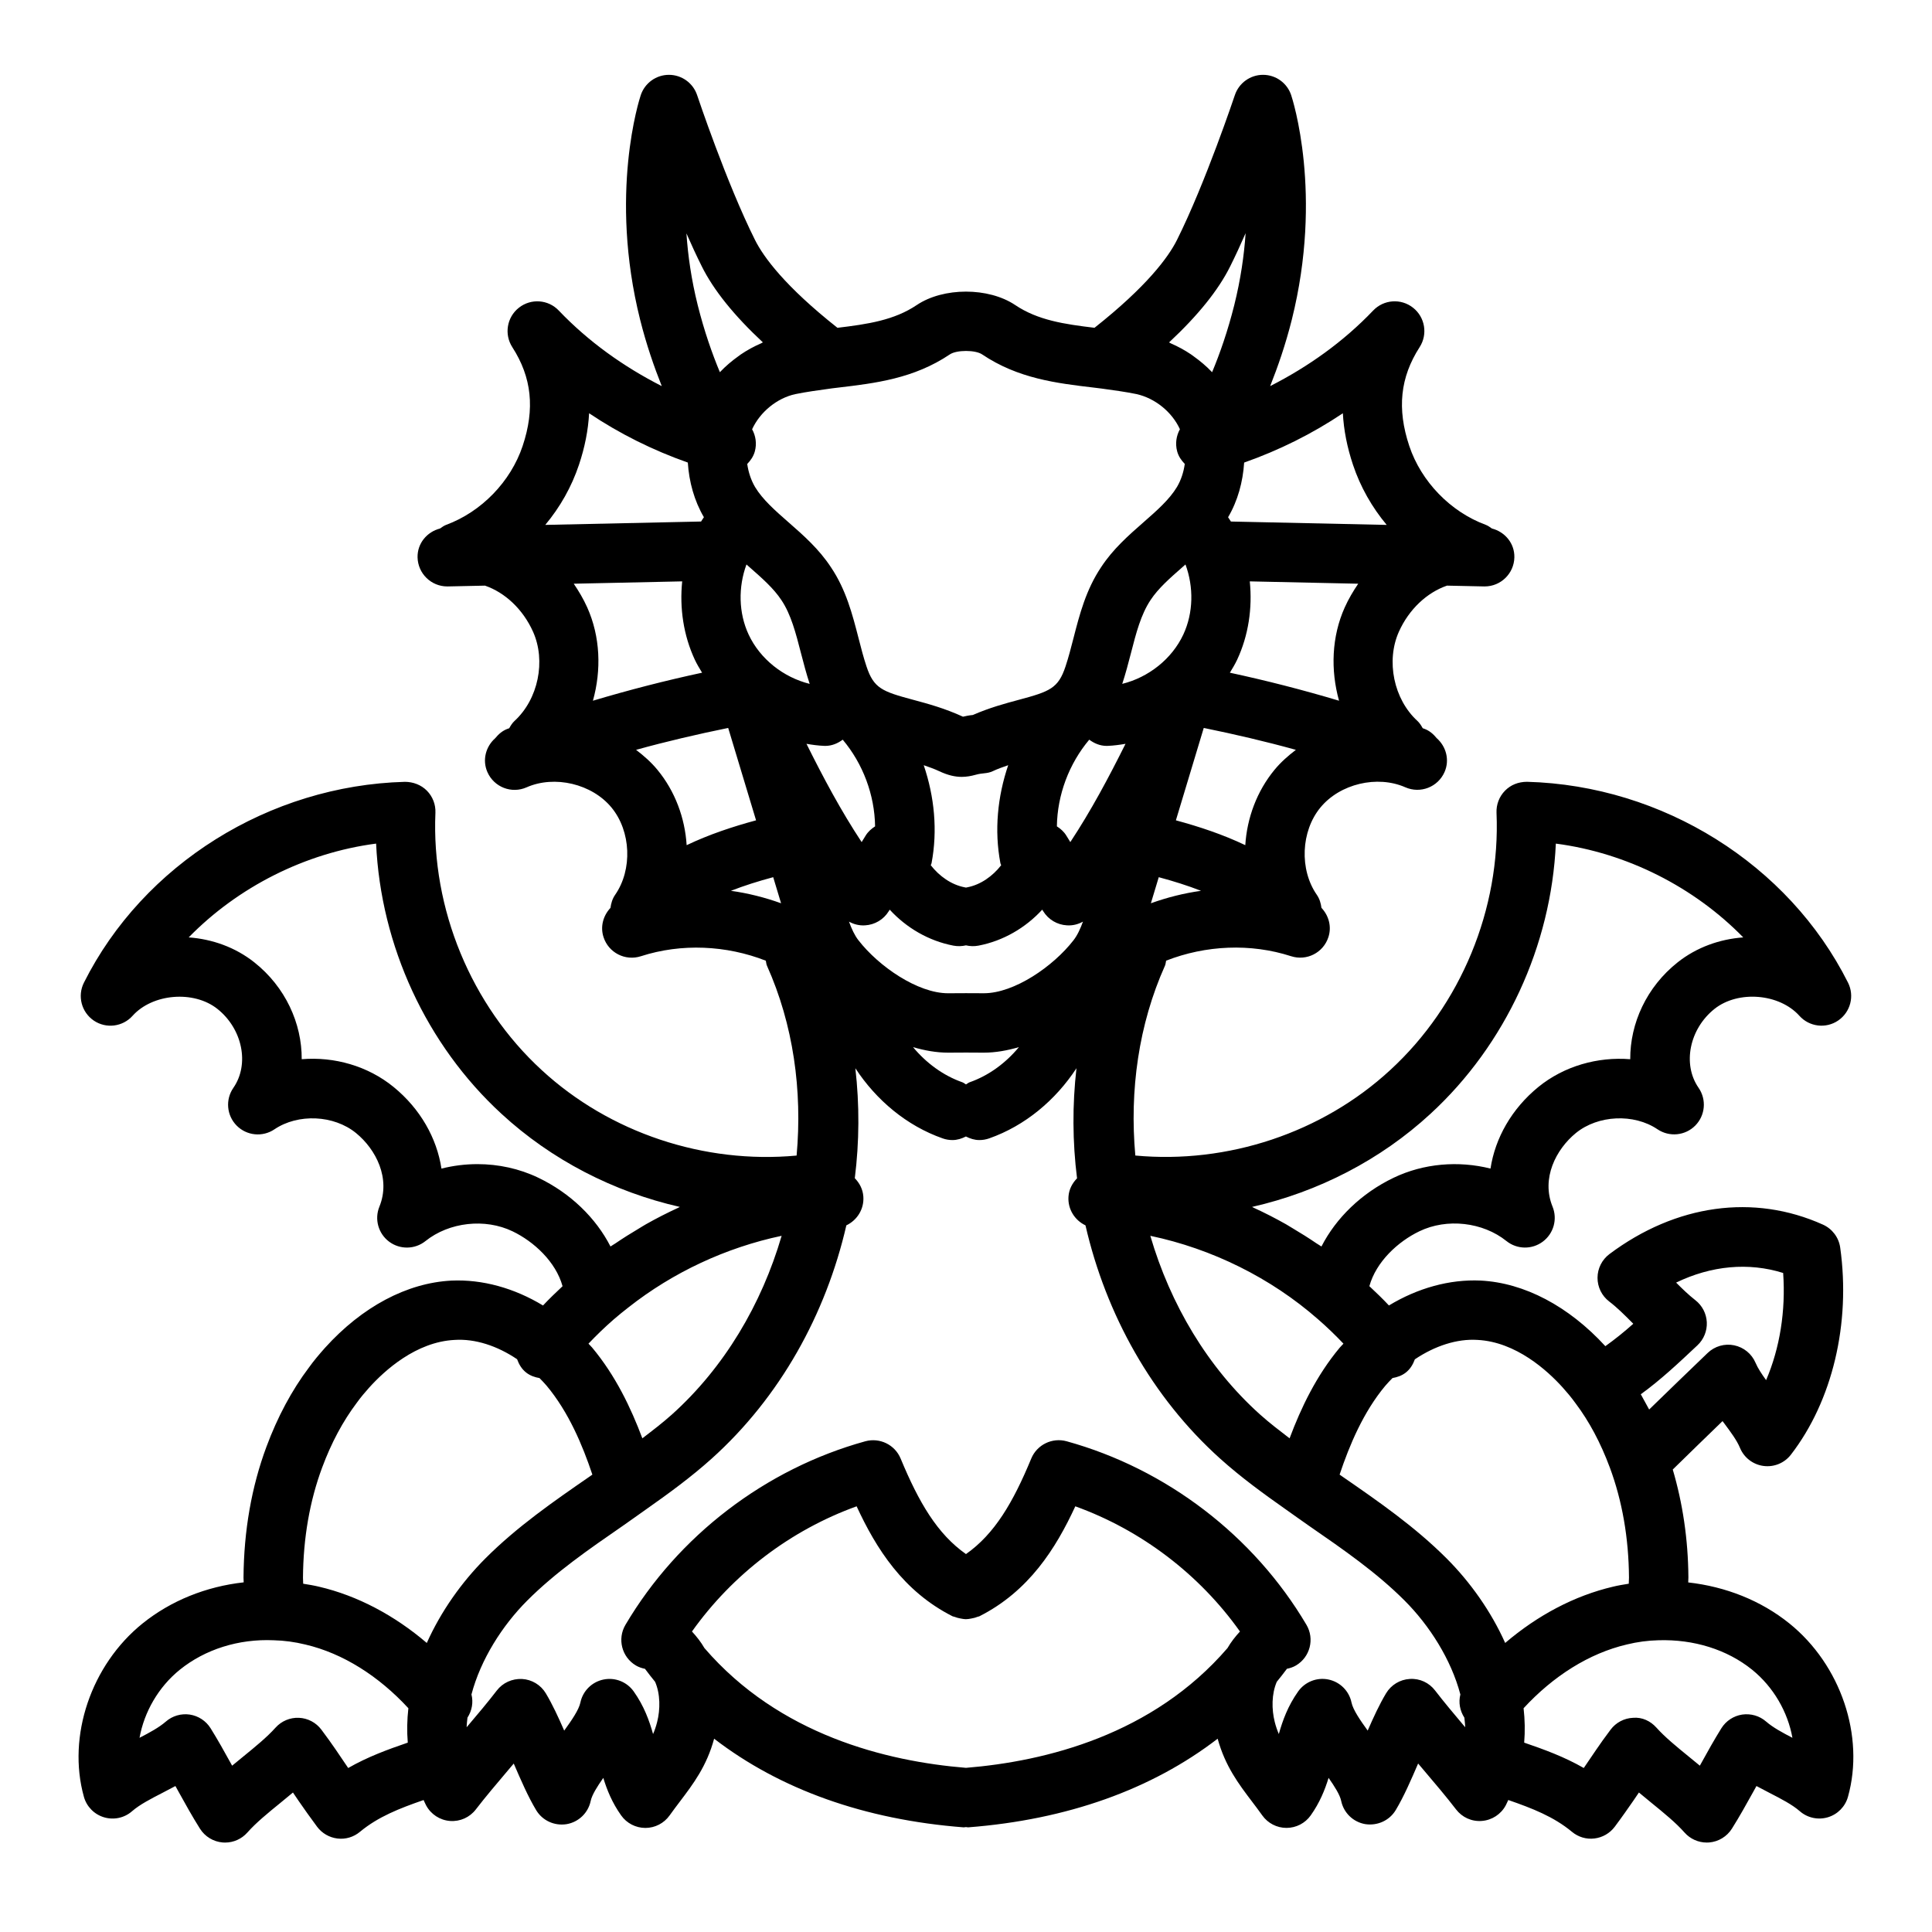 <?xml version="1.0" encoding="UTF-8"?>
<!-- The Best Svg Icon site in the world: iconSvg.co, Visit us! https://iconsvg.co -->
<svg fill="#000000" width="800px" height="800px" version="1.1" viewBox="144 144 512 512" xmlns="http://www.w3.org/2000/svg">
 <path d="m618.18 574.21c-7.543-6.07-16.848-9.73-26.785-10.852 0.004-0.457 0.047-0.871 0.047-1.336-0.07-10.074-1.508-19.637-4.144-28.582 4.383-4.285 8.777-8.574 13.191-12.832 0.121 0.164 0.242 0.324 0.363 0.48 1.77 2.375 3.438 4.613 4.25 6.59 1.07 2.606 3.445 4.438 6.231 4.812 2.805 0.375 5.566-0.77 7.281-2.992 10.996-14.254 15.879-34.762 13.059-54.867-0.375-2.684-2.098-4.973-4.566-6.09-18.336-8.25-38.953-5.398-56.594 7.805-1.973 1.484-3.137 3.797-3.152 6.258-0.016 2.469 1.125 4.797 3.082 6.297 2.141 1.637 3.992 3.496 5.953 5.465 0.145 0.145 0.293 0.301 0.441 0.445-2.449 2.195-4.898 4.144-7.402 5.941-9.742-10.613-21.469-16.797-33.066-17.387-8.207-0.371-16.664 1.984-24.289 6.598-1.641-1.762-3.402-3.438-5.184-5.113 1.785-6.477 7.594-11.832 13.254-14.547 7.293-3.519 16.793-2.453 23.078 2.59 2.805 2.246 6.769 2.297 9.629 0.152 2.875-2.144 3.934-5.957 2.582-9.27-3.051-7.488 0.91-15.199 6.188-19.512 5.859-4.773 15.363-5.227 21.633-0.984 3.141 2.106 7.344 1.699 10.004-0.992 2.664-2.699 3.027-6.902 0.867-10.016-4.324-6.242-2.418-15.629 4.25-20.918 6.258-4.957 17.164-4.066 22.465 1.836 2.633 2.945 7.039 3.484 10.289 1.262 3.262-2.223 4.379-6.512 2.609-10.039-15.73-31.371-49.121-52.262-85.074-53.227-2.312 0.016-4.289 0.801-5.824 2.352-1.531 1.555-2.344 3.676-2.254 5.859 1.09 25.484-9.438 50.977-28.176 68.188-18.031 16.641-43.09 24.926-67.543 22.645-1.559-17.23 0.863-34.73 7.863-50.328 0.191-0.426 0.184-0.871 0.297-1.312 10.48-4.098 22.352-4.656 33.098-1.188 4.16 1.344 8.578-0.922 9.914-5.066 0.918-2.828 0.055-5.727-1.844-7.746-0.16-1.207-0.496-2.394-1.23-3.453-4.644-6.688-4.223-16.852 0.953-23.133 5.164-6.289 15.055-8.641 22.512-5.359 3.984 1.746 8.621-0.055 10.379-4.035 1.414-3.215 0.422-6.789-2.082-8.996-0.859-1.051-1.895-1.969-3.262-2.473-0.145-0.051-0.289-0.098-0.43-0.148-0.395-0.691-0.805-1.383-1.422-1.949-6.262-5.734-8.363-15.898-4.891-23.641 2.688-5.988 7.473-10.383 12.738-12.203l9.82 0.211h0.172c4.266 0 7.773-3.414 7.867-7.703 0.078-3.719-2.496-6.754-5.953-7.648-0.52-0.355-1.016-0.742-1.629-0.969-9.34-3.445-17.105-11.453-20.266-20.895-3.293-9.863-2.422-18.188 2.742-26.199 2.195-3.414 1.441-7.941-1.75-10.449-3.191-2.523-7.762-2.191-10.562 0.746-7.891 8.27-17.203 14.891-27.301 20.031 2.047-5.164 4.055-10.918 5.738-17.609 8.332-33.324 0.18-58.449-0.168-59.5-1.066-3.215-4.07-5.383-7.461-5.383-3.387 0-6.394 2.168-7.469 5.383-0.078 0.23-7.793 23.277-15.324 38.352-2.301 4.625-8.055 12.379-21.867 23.301-8.012-0.961-15.027-2-21.008-6.023-7.082-4.75-19.035-4.75-26.105 0-5.977 4.023-12.996 5.066-21.008 6.027-13.809-10.922-19.562-18.676-21.871-23.324-7.527-15.051-15.242-38.098-15.316-38.328-1.074-3.219-4.086-5.387-7.473-5.387-3.391 0-6.394 2.168-7.469 5.383-0.352 1.055-8.504 26.176-0.164 59.516 1.68 6.684 3.688 12.434 5.734 17.594-10.098-5.141-19.406-11.762-27.301-20.031-2.789-2.938-7.367-3.266-10.562-0.746-3.191 2.508-3.945 7.035-1.75 10.449 5.164 8.012 6.035 16.336 2.742 26.191-3.16 9.449-10.926 17.457-20.266 20.902-0.613 0.227-1.109 0.617-1.629 0.969-3.457 0.895-6.031 3.93-5.953 7.648 0.098 4.289 3.602 7.703 7.867 7.703h0.172l9.836-0.211c5.269 1.82 10.031 6.211 12.723 12.207 3.477 7.742 1.371 17.902-4.891 23.641-0.617 0.566-1.027 1.258-1.422 1.949-0.145 0.051-0.289 0.098-0.43 0.148-1.367 0.504-2.402 1.422-3.262 2.477-2.504 2.203-3.496 5.781-2.082 8.996 1.758 3.988 6.391 5.797 10.379 4.035 7.434-3.281 17.336-0.93 22.512 5.359 5.176 6.281 5.598 16.445 0.953 23.133-0.734 1.059-1.074 2.246-1.23 3.453-1.898 2.023-2.762 4.922-1.844 7.746 1.332 4.144 5.769 6.41 9.914 5.066 10.742-3.469 22.617-2.91 33.098 1.188 0.109 0.438 0.105 0.883 0.297 1.312 7 15.598 9.418 33.098 7.863 50.328-24.457 2.281-49.512-6.004-67.555-22.652-18.723-17.203-29.25-42.695-28.164-68.18 0.094-2.184-0.723-4.305-2.254-5.859-1.535-1.555-3.648-2.344-5.824-2.352-35.953 0.969-69.344 21.855-85.074 53.227-1.77 3.527-0.652 7.816 2.609 10.039 3.262 2.215 7.656 1.676 10.289-1.262 5.301-5.902 16.207-6.797 22.465-1.836 6.668 5.289 8.574 14.676 4.25 20.918-2.16 3.113-1.797 7.32 0.867 10.016 2.664 2.691 6.863 3.106 10.004 0.992 6.269-4.242 15.762-3.812 21.629 0.984 5.281 4.312 9.246 12.023 6.191 19.512-1.348 3.312-0.293 7.125 2.578 9.27 2.871 2.144 6.832 2.082 9.629-0.152 6.297-5.043 15.793-6.098 23.086-2.59 5.652 2.715 11.465 8.07 13.25 14.547-1.781 1.676-3.543 3.352-5.18 5.109-7.617-4.613-16.066-6.969-24.273-6.594-11.766 0.602-23.652 6.91-33.5 17.812-1.527 1.715-3.043 3.512-4.266 5.227-4.519 5.996-8.301 13.047-11.246 20.973-3.953 10.609-5.996 22.27-6.086 34.703 0 0.426 0.043 0.824 0.047 1.25-9.934 1.105-19.262 4.836-26.789 10.887-13.641 10.984-20.039 29.891-15.555 45.949 0.727 2.606 2.738 4.652 5.328 5.426 2.594 0.777 5.398 0.176 7.43-1.605 2.039-1.777 4.973-3.281 8.078-4.883 1.133-0.586 2.277-1.176 3.414-1.793 0.293 0.523 0.582 1.047 0.867 1.566 1.789 3.231 3.586 6.473 5.637 9.73 1.32 2.098 3.551 3.453 6.023 3.66 0.215 0.016 0.43 0.023 0.641 0.023 2.246 0 4.394-0.961 5.891-2.652 2.32-2.621 5.461-5.18 8.789-7.887 1.094-0.891 2.203-1.801 3.301-2.723l1.523 2.246c1.469 2.113 2.938 4.227 4.891 6.844 1.297 1.723 3.242 2.844 5.383 3.098 2.133 0.27 4.297-0.383 5.953-1.77 4.828-4.008 10.48-6.211 16.871-8.426 0.234 0.477 0.422 0.965 0.68 1.438 1.273 2.352 3.644 3.898 6.305 4.106 2.68 0.207 5.246-0.945 6.867-3.066 2.5-3.258 5.641-6.957 8.773-10.656 0.422-0.492 0.844-0.992 1.266-1.492 1.844 4.273 3.75 8.695 5.934 12.34 1.664 2.773 4.832 4.227 8.059 3.723 3.199-0.539 5.738-2.984 6.398-6.156 0.34-1.621 1.762-3.859 3.34-6.106 0.977 3.191 2.336 6.566 4.731 9.941 1.473 2.082 3.863 3.312 6.41 3.32h0.012c2.543 0 4.93-1.23 6.406-3.297 0.945-1.328 1.871-2.543 2.762-3.723 3.484-4.598 7.09-9.348 9.051-16.629 17.469 13.445 39.879 21.465 66.113 23.492 0.219 0.02 0.41-0.074 0.625-0.074 0.203 0 0.383 0.09 0.59 0.074 26.234-2.031 48.645-10.047 66.113-23.492 1.988 7.273 5.59 12.023 9.074 16.621 0.891 1.176 1.816 2.391 2.762 3.723 1.477 2.066 3.863 3.297 6.406 3.297h0.012c2.547-0.008 4.938-1.238 6.41-3.32 2.394-3.375 3.754-6.75 4.731-9.941 1.578 2.246 3.004 4.481 3.34 6.106 0.66 3.176 3.203 5.621 6.398 6.156 3.195 0.484 6.394-0.945 8.059-3.723 2.184-3.644 4.09-8.062 5.934-12.34 0.418 0.5 0.84 1 1.266 1.492 3.137 3.699 6.277 7.394 8.773 10.656 1.621 2.121 4.172 3.289 6.867 3.066 2.66-0.207 5.031-1.754 6.305-4.106 0.258-0.473 0.441-0.961 0.68-1.438 6.394 2.215 12.047 4.418 16.871 8.426 1.66 1.383 3.809 2.039 5.953 1.77 2.141-0.254 4.086-1.375 5.383-3.098 1.953-2.613 3.422-4.727 4.926-6.894l1.488-2.191c1.098 0.922 2.207 1.828 3.301 2.723 3.328 2.707 6.469 5.266 8.789 7.887 1.5 1.691 3.648 2.652 5.891 2.652 0.211 0 0.426-0.008 0.641-0.023 2.473-0.207 4.699-1.562 6.023-3.66 2.047-3.258 3.848-6.504 5.637-9.73 0.289-0.523 0.578-1.047 0.867-1.566 1.137 0.613 2.281 1.207 3.414 1.793 3.106 1.598 6.043 3.106 8.078 4.883 2.039 1.777 4.84 2.375 7.43 1.605 2.59-0.777 4.602-2.82 5.328-5.426 4.496-16.066-1.898-34.969-15.547-45.961zm-24.895-85.648c-1.812-1.414-3.43-2.992-5.098-4.66 9.332-4.512 19.203-5.426 28.367-2.551 0.711 10.055-0.891 19.957-4.516 28.398-1.176-1.629-2.199-3.168-2.801-4.59-1.012-2.383-3.129-4.113-5.664-4.637-2.523-0.531-5.164 0.238-7.031 2.031-5.176 4.965-10.352 9.973-15.5 14.984-0.117-0.227-0.246-0.441-0.363-0.664-0.324-0.617-0.66-1.215-0.996-1.816-0.289-0.52-0.559-1.059-0.855-1.562 5.262-3.805 9.973-8.234 15.02-12.984 1.676-1.574 2.578-3.805 2.473-6.106-0.113-2.301-1.219-4.43-3.035-5.844zm-35.188 23.102c1.148 1.285 2.305 2.637 3.445 4.227 3.598 4.766 6.644 10.477 9.059 16.973 0 0.004 0.008 0.008 0.008 0.012 3.305 8.883 5.016 18.727 5.09 29.199 0 0.559-0.051 1.074-0.059 1.625-1.402 0.23-2.805 0.449-4.176 0.789-10.199 2.387-19.992 7.582-28.574 14.91-3.758-8.391-9.25-16.117-15.504-22.383-8.465-8.473-18.203-15.199-27.625-21.703-0.258-0.18-0.492-0.352-0.75-0.527 2.625-7.844 6.293-16.574 12.098-23.527 0.609-0.727 1.266-1.391 1.922-2.062 1.238-0.215 2.457-0.625 3.516-1.449 1.199-0.934 1.918-2.184 2.406-3.512 5.301-3.566 11.18-5.492 16.598-5.144 10.203 0.52 18.523 8.121 22.547 12.574zm-80.195 7.172c-13.879-12.473-23.754-29.199-29.055-47.332 16.305 3.414 31.934 11.133 44.457 22.125 2.383 2.07 4.621 4.234 6.727 6.457-0.324 0.363-0.676 0.688-0.992 1.062-6.199 7.422-10.277 15.992-13.285 24.023-2.676-2.055-5.359-4.094-7.852-6.336zm-76.957-88.016c-0.363 0.129-0.621 0.395-0.949 0.566-0.332-0.172-0.586-0.438-0.949-0.566-5.133-1.801-9.609-5.141-13.082-9.316 3.062 0.887 6.176 1.461 9.281 1.461h0.223c3.898-0.031 5.152-0.031 9.047 0h0.223c3.106 0 6.219-0.574 9.281-1.461-3.465 4.18-7.945 7.516-13.074 9.316zm-86.715 94.352c-3.012-8.031-7.094-16.613-13.309-24.055-0.309-0.363-0.652-0.68-0.969-1.031 2.109-2.227 4.352-4.394 6.75-6.481 0.004-0.004 0.008-0.004 0.012-0.008 1.242-1.09 2.551-2.113 3.852-3.141 11.754-9.262 25.816-15.84 40.574-18.953-5.297 18.137-15.176 34.859-29.055 47.336-2.492 2.238-5.176 4.277-7.856 6.332zm48.148-183.51c0.117 0.008 0.227 0.008 0.34 0.008 1.746 0 3.301-0.672 4.613-1.648 5.371 6.391 8.457 14.629 8.578 22.973-0.969 0.625-1.848 1.391-2.477 2.406l-1.086 1.762c-5.531-8.379-10.156-17.074-14.621-26.043 1.535 0.266 3.086 0.477 4.652 0.543zm9.133 51.539c-1.035-1.328-1.828-3.066-2.519-4.957 1.281 0.715 2.754 1.078 4.242 0.984 2.578-0.137 4.926-1.531 6.281-3.727l0.27-0.43c4.426 4.82 10.336 8.281 16.875 9.531 1.148 0.219 2.273 0.172 3.336-0.074 1.055 0.246 2.191 0.293 3.332 0.07 6.539-1.254 12.449-4.711 16.875-9.531l0.27 0.43c1.355 2.199 3.703 3.59 6.281 3.727 1.512 0.102 2.965-0.27 4.242-0.984-0.688 1.891-1.484 3.629-2.519 4.957-5.363 6.91-15.684 14.023-23.73 14.023h-0.105c-2-0.012-3.324-0.02-4.644-0.02s-2.644 0.008-4.648 0.023h-0.105c-8.047 0-18.367-7.113-23.73-14.023zm56.137-26.039-1.086-1.762c-0.629-1.02-1.512-1.785-2.477-2.41 0.121-8.344 3.207-16.578 8.578-22.969 1.312 0.977 2.867 1.648 4.613 1.648 0.113 0 0.227 0 0.34-0.008 1.566-0.066 3.117-0.277 4.66-0.543-4.473 8.969-9.102 17.668-14.629 26.043zm21.348 16.215 2.086-6.91c3.949 1.055 7.68 2.234 11.207 3.609-4.539 0.629-8.984 1.754-13.293 3.301zm32.773-35.379c-4.695 5.695-7.297 12.77-7.754 19.98-5.988-2.856-12.191-4.902-18.391-6.582l7.383-24.484c8.184 1.672 16.34 3.566 24.414 5.805-2.043 1.555-3.988 3.262-5.652 5.281zm-24.348-53.75c0.242-0.211 0.496-0.445 0.742-0.66 2.203 5.965 2.117 12.82-0.574 18.578-3.035 6.492-9.234 11.348-16.18 13.066 0.875-2.676 1.602-5.41 2.305-8.141 1.352-5.266 2.633-10.238 5.207-14.09 2.039-3.098 5.176-5.84 8.5-8.754zm-48.305 78.504c0.039 0.199 0.156 0.352 0.207 0.543-2.269 2.91-5.445 5.172-8.98 5.852-0.113 0.016-0.234 0.047-0.348 0.07-0.117-0.023-0.234-0.055-0.352-0.07-3.535-0.684-6.711-2.945-8.98-5.852 0.051-0.191 0.168-0.348 0.207-0.543 1.645-8.66 0.758-17.641-2.074-25.965 1.371 0.48 2.746 0.949 4.152 1.609 2.293 1.078 4.18 1.484 5.91 1.484 1.281 0 2.477-0.215 3.699-0.555 1.902-0.539 3.004-0.246 4.477-0.93 1.406-0.66 2.777-1.129 4.148-1.609-2.828 8.324-3.711 17.305-2.066 25.965zm-66.715-60.578c-2.695-5.766-2.777-12.621-0.578-18.586 0.246 0.215 0.5 0.449 0.742 0.66 3.32 2.914 6.461 5.656 8.535 8.816 2.535 3.789 3.816 8.766 5.168 14.031 0.707 2.734 1.43 5.473 2.305 8.141-6.941-1.723-13.141-6.574-16.172-13.062zm-5.422 24.738 7.387 24.484c-6.203 1.68-12.402 3.727-18.395 6.582-0.457-7.211-3.055-14.285-7.754-19.98-1.664-2.019-3.606-3.727-5.652-5.281 8.074-2.238 16.23-4.133 24.414-5.805zm11.93 39.551 2.086 6.914c-4.312-1.547-8.758-2.672-13.297-3.301 3.527-1.375 7.262-2.555 11.211-3.613zm174.18 62.711c19.934-18.32 31.996-44.578 33.227-71.609 18.805 2.445 36.637 11.523 49.664 24.855-6.246 0.453-12.363 2.629-17.383 6.609-8.242 6.535-12.613 16.168-12.566 25.676-8.609-0.699-17.535 1.801-24.367 7.371-7.055 5.766-11.434 13.531-12.664 21.609-8.477-2.129-17.695-1.391-25.668 2.43-8.523 4.082-15.262 10.664-19.133 18.219-0.426-0.297-0.891-0.543-1.32-0.836-2.051-1.395-4.148-2.719-6.289-3.981-0.594-0.352-1.172-0.73-1.773-1.07-2.805-1.586-5.672-3.051-8.598-4.394-0.137-0.062-0.266-0.145-0.402-0.207 17.523-3.988 34.016-12.441 47.273-24.672zm-22.715-134.21c-3.481 7.746-3.785 16.605-1.512 24.734-9.555-2.856-19.207-5.336-28.93-7.426 0.68-1.125 1.367-2.246 1.926-3.441 3.004-6.43 4.07-13.688 3.348-20.762l28.738 0.621c-1.332 1.965-2.562 4.027-3.57 6.273zm2.188-37.777c1.953 5.844 5.019 11.238 8.93 15.918l-41.289-0.895c-0.223-0.395-0.508-0.75-0.746-1.137 2.562-4.344 3.926-9.367 4.258-14.488 9.254-3.258 18.051-7.629 26.16-13.066 0.234 4.445 1.125 9.004 2.688 13.668zm-32.547-52.598c1.379-2.766 2.762-5.75 4.09-8.793-0.398 5.836-1.312 12.262-3.019 19.098-1.715 6.828-3.777 12.746-5.859 17.734-0.031-0.031-0.066-0.055-0.098-0.082-1.445-1.523-3.062-2.875-4.773-4.102-0.238-0.172-0.461-0.348-0.703-0.512-1.688-1.145-3.488-2.117-5.367-2.934-0.164-0.07-0.305-0.188-0.469-0.258 7.66-7.137 13.086-13.879 16.199-20.152zm-74.285 23.324c0.898-0.605 2.586-0.906 4.269-0.906s3.371 0.301 4.266 0.906c9.574 6.441 19.805 7.648 29.691 8.816l2.055 0.254c3.066 0.422 6.191 0.844 9.137 1.445 4.973 1.094 9.469 4.769 11.543 9.324-0.957 1.73-1.285 3.809-0.727 5.867 0.359 1.332 1.117 2.402 2.016 3.328-0.305 2.18-0.988 4.277-2.066 6.102-2.012 3.344-5.344 6.266-8.867 9.355-3.965 3.477-8.066 7.066-11.234 11.895-4.035 6.019-5.715 12.555-7.34 18.871-0.641 2.492-1.281 4.988-2.094 7.441-1.93 5.82-4.164 6.641-12.391 8.848-3.629 0.977-7.691 2.066-12.172 4.019-1.031 0.102-1.883 0.277-2.617 0.453-4.883-2.238-9.277-3.422-13.176-4.473-8.23-2.207-10.461-3.027-12.395-8.863-0.812-2.438-1.449-4.934-2.09-7.426-1.625-6.32-3.305-12.855-7.305-18.812-3.207-4.891-7.309-8.48-11.273-11.953-3.523-3.09-6.856-6.012-8.84-9.309-1.094-1.852-1.781-3.961-2.094-6.141 0.898-0.926 1.652-2 2.016-3.336 0.559-2.055 0.23-4.133-0.723-5.859 2.109-4.586 6.582-8.242 11.422-9.309 2.973-0.605 6-1.016 8.98-1.426 0.297-0.039 0.551-0.078 0.852-0.121l1.477-0.176c9.879-1.168 20.105-2.375 29.68-8.816zm-65.758-23.348c3.117 6.281 8.543 13.031 16.199 20.164-0.156 0.066-0.293 0.176-0.449 0.246-1.887 0.82-3.695 1.797-5.394 2.953-0.227 0.152-0.434 0.32-0.656 0.48-1.723 1.234-3.352 2.602-4.809 4.141-0.027 0.027-0.062 0.047-0.09 0.078-2.082-4.992-4.144-10.902-5.859-17.723-1.699-6.797-2.606-13.215-3-19.051 1.324 3.023 2.688 5.977 4.059 8.711zm-32.539 52.613c1.562-4.66 2.453-9.219 2.688-13.66 8.113 5.438 16.91 9.809 26.16 13.066 0.332 5.102 1.699 10.117 4.262 14.484-0.238 0.387-0.523 0.746-0.75 1.141l-41.289 0.895c3.91-4.68 6.977-10.074 8.93-15.926zm2.188 37.785c-1.008-2.246-2.238-4.309-3.57-6.273l28.738-0.621c-0.723 7.074 0.348 14.332 3.352 20.77 0.555 1.191 1.242 2.309 1.922 3.434-9.723 2.09-19.375 4.574-28.93 7.426 2.273-8.125 1.969-16.984-1.512-24.734zm-12.957 151.15c-5.043-2.422-10.59-3.606-16.133-3.606-3.215 0-6.426 0.398-9.539 1.184-1.23-8.086-5.613-15.852-12.668-21.617-6.832-5.582-15.73-8.094-24.363-7.371 0.051-9.508-4.324-19.141-12.566-25.676-5.019-3.981-11.137-6.156-17.383-6.609 13.031-13.332 30.863-22.41 49.664-24.855 1.234 27.035 13.297 53.297 33.215 71.602 13.27 12.238 29.754 20.695 47.281 24.684-0.152 0.07-0.297 0.16-0.449 0.23-2.891 1.332-5.727 2.777-8.496 4.34-0.66 0.371-1.289 0.785-1.941 1.168-2.113 1.25-4.188 2.555-6.211 3.934-0.418 0.285-0.871 0.523-1.285 0.812-3.863-7.555-10.605-14.137-19.125-18.219zm-57.27 76.754c2.414-6.496 5.461-12.207 9.184-17.145 1.016-1.422 2.172-2.773 3.285-4.019 4.055-4.488 12.375-12.094 22.605-12.609 5.453-0.359 11.301 1.562 16.57 5.113 0.488 1.34 1.211 2.602 2.414 3.543 1.062 0.828 2.281 1.238 3.523 1.453 0.641 0.66 1.289 1.316 1.891 2.031 5.824 6.977 9.496 15.711 12.121 23.555-0.258 0.176-0.492 0.352-0.75 0.527-9.422 6.504-19.16 13.23-27.625 21.703-6.254 6.266-11.746 13.992-15.504 22.383-8.574-7.324-18.352-12.516-28.496-14.895-1.414-0.348-2.84-0.57-4.262-0.805-0.004-0.527-0.055-1.039-0.055-1.57 0.074-10.531 1.785-20.379 5.098-29.266zm6.883 79.672c-0.043-0.062-0.086-0.121-0.125-0.184l-3.148-4.644c-1.082-1.582-2.328-3.328-3.828-5.328-1.414-1.891-3.598-3.043-5.953-3.144-2.336-0.109-4.633 0.852-6.207 2.613-2.273 2.535-5.348 5.043-8.602 7.695-0.961 0.785-1.93 1.566-2.894 2.375-0.121-0.223-0.246-0.445-0.367-0.66-1.711-3.098-3.422-6.18-5.344-9.262-1.223-1.953-3.238-3.273-5.516-3.621-2.273-0.332-4.594 0.332-6.332 1.852-1.797 1.562-4.289 2.914-6.981 4.305 1.23-6.844 5.008-13.469 10.699-18.059 6.672-5.367 15.523-8.203 24.879-7.789 2.754 0.066 5.547 0.441 8.383 1.133 9.945 2.332 19.434 8.363 27.285 16.879-0.348 3.035-0.406 6.082-0.16 9.117-5.281 1.812-10.633 3.758-15.789 6.723zm163.72-0.043c-21.156-1.727-49.5-8.742-69.312-31.738-0.926-1.609-2.066-3.047-3.305-4.394 10.762-15.148 26.148-26.867 43.637-33.176 5.172 11.191 12.312 22.508 25.426 29.145 0.18 0.09 0.375 0.078 0.559 0.156 0.496 0.207 0.996 0.32 1.523 0.422 0.508 0.098 0.992 0.191 1.5 0.188 0.457 0 0.891-0.086 1.348-0.168 0.57-0.105 1.113-0.227 1.648-0.453 0.172-0.07 0.355-0.059 0.523-0.145 13.113-6.633 20.254-17.949 25.426-29.145 17.488 6.309 32.879 18.023 43.637 33.176-1.238 1.348-2.379 2.785-3.305 4.394-19.809 22.996-48.148 30.012-69.305 31.738zm124.33-20.484c-1.582-2.074-4.059-3.242-6.695-3.074-2.602 0.145-4.965 1.566-6.305 3.805-1.77 2.953-3.356 6.402-4.871 9.879-1.926-2.66-3.887-5.488-4.289-7.434-0.637-3.066-3.031-5.457-6.102-6.098-3.043-0.645-6.215 0.602-8.031 3.152-2.734 3.859-4.121 7.711-5.129 11.293-0.422-0.984-0.785-2.031-1.078-3.191-0.848-3.344-0.859-7.434 0.539-10.656 0.926-1.113 1.805-2.277 2.684-3.438 0.824-0.172 1.641-0.434 2.402-0.883 3.742-2.215 4.984-7.043 2.769-10.785-13.949-23.609-37.113-41.328-63.551-48.633-3.812-1.047-7.84 0.898-9.367 4.566-4.816 11.652-9.723 20.012-17.305 25.332-7.586-5.32-12.488-13.68-17.32-25.324-1.523-3.668-5.551-5.613-9.367-4.566-26.438 7.305-49.602 25.023-63.551 48.633-2.215 3.742-0.973 8.57 2.769 10.785 0.766 0.449 1.578 0.711 2.402 0.883 0.879 1.16 1.758 2.324 2.684 3.438 1.398 3.223 1.387 7.312 0.539 10.656-0.293 1.16-0.652 2.207-1.078 3.191-1.008-3.582-2.394-7.434-5.129-11.293-1.812-2.551-4.961-3.797-8.031-3.152-3.066 0.637-5.461 3.027-6.102 6.098-0.402 1.945-2.363 4.773-4.289 7.434-1.516-3.477-3.102-6.926-4.871-9.879-1.336-2.238-3.703-3.66-6.305-3.805-2.629-0.117-5.117 1.008-6.695 3.074-2.285 2.984-5.113 6.336-7.981 9.719 0.012-0.844 0.137-1.691 0.215-2.539 1.188-1.844 1.594-4.047 1.059-6.152 2.445-9.273 8.176-18.27 14.789-24.887 7.453-7.457 16.188-13.492 25.434-19.879 1.992-1.379 4.008-2.844 6.019-4.258 0.027-0.023 0.059-0.039 0.086-0.059 5.906-4.156 11.816-8.461 17.32-13.402 18.141-16.305 30.289-38.293 35.703-61.832 2.844-1.348 4.734-4.297 4.504-7.625-0.133-1.945-1.016-3.59-2.266-4.867 1.211-9.672 1.258-19.469 0.148-29.145 5.527 8.445 13.598 15.246 23.137 18.59 0.859 0.309 1.742 0.445 2.606 0.445 1.262 0 2.453-0.387 3.555-0.949 1.102 0.566 2.293 0.949 3.555 0.949 0.863 0 1.746-0.137 2.606-0.445 9.539-3.348 17.609-10.148 23.137-18.59-1.109 9.688-1.062 19.492 0.152 29.172-1.246 1.277-2.137 2.91-2.269 4.84-0.23 3.324 1.66 6.277 4.504 7.625 5.41 23.539 17.562 45.527 35.703 61.832 5.504 4.941 11.414 9.246 17.32 13.402 0.027 0.023 0.059 0.039 0.086 0.059 2.012 1.414 4.027 2.879 6.019 4.258 9.25 6.387 17.98 12.422 25.434 19.879 6.609 6.617 12.344 15.617 14.789 24.891-0.535 2.106-0.129 4.309 1.059 6.148 0.078 0.848 0.203 1.695 0.215 2.539-2.852-3.391-5.676-6.742-7.965-9.727zm87.711 8.219c-1.738-1.523-4.051-2.176-6.332-1.852-2.281 0.348-4.293 1.668-5.516 3.621-1.922 3.082-3.633 6.164-5.344 9.262-0.121 0.215-0.246 0.438-0.367 0.66-0.965-0.809-1.934-1.59-2.894-2.375-3.254-2.652-6.332-5.16-8.602-7.695-1.574-1.762-3.781-2.828-6.207-2.613-2.356 0.102-4.539 1.254-5.953 3.144-1.5 2-2.75 3.742-3.871 5.398l-3.07 4.519c-0.055 0.086-0.109 0.16-0.164 0.238-5.156-2.969-10.508-4.91-15.789-6.723 0.246-3.035 0.188-6.082-0.16-9.117 7.856-8.516 17.348-14.547 27.363-16.895 2.758-0.676 5.551-1.055 8.41-1.121 9.305-0.277 18.102 2.43 24.766 7.789 5.695 4.598 9.48 11.223 10.707 18.066-2.688-1.395-5.18-2.746-6.977-4.309z"/>
</svg>